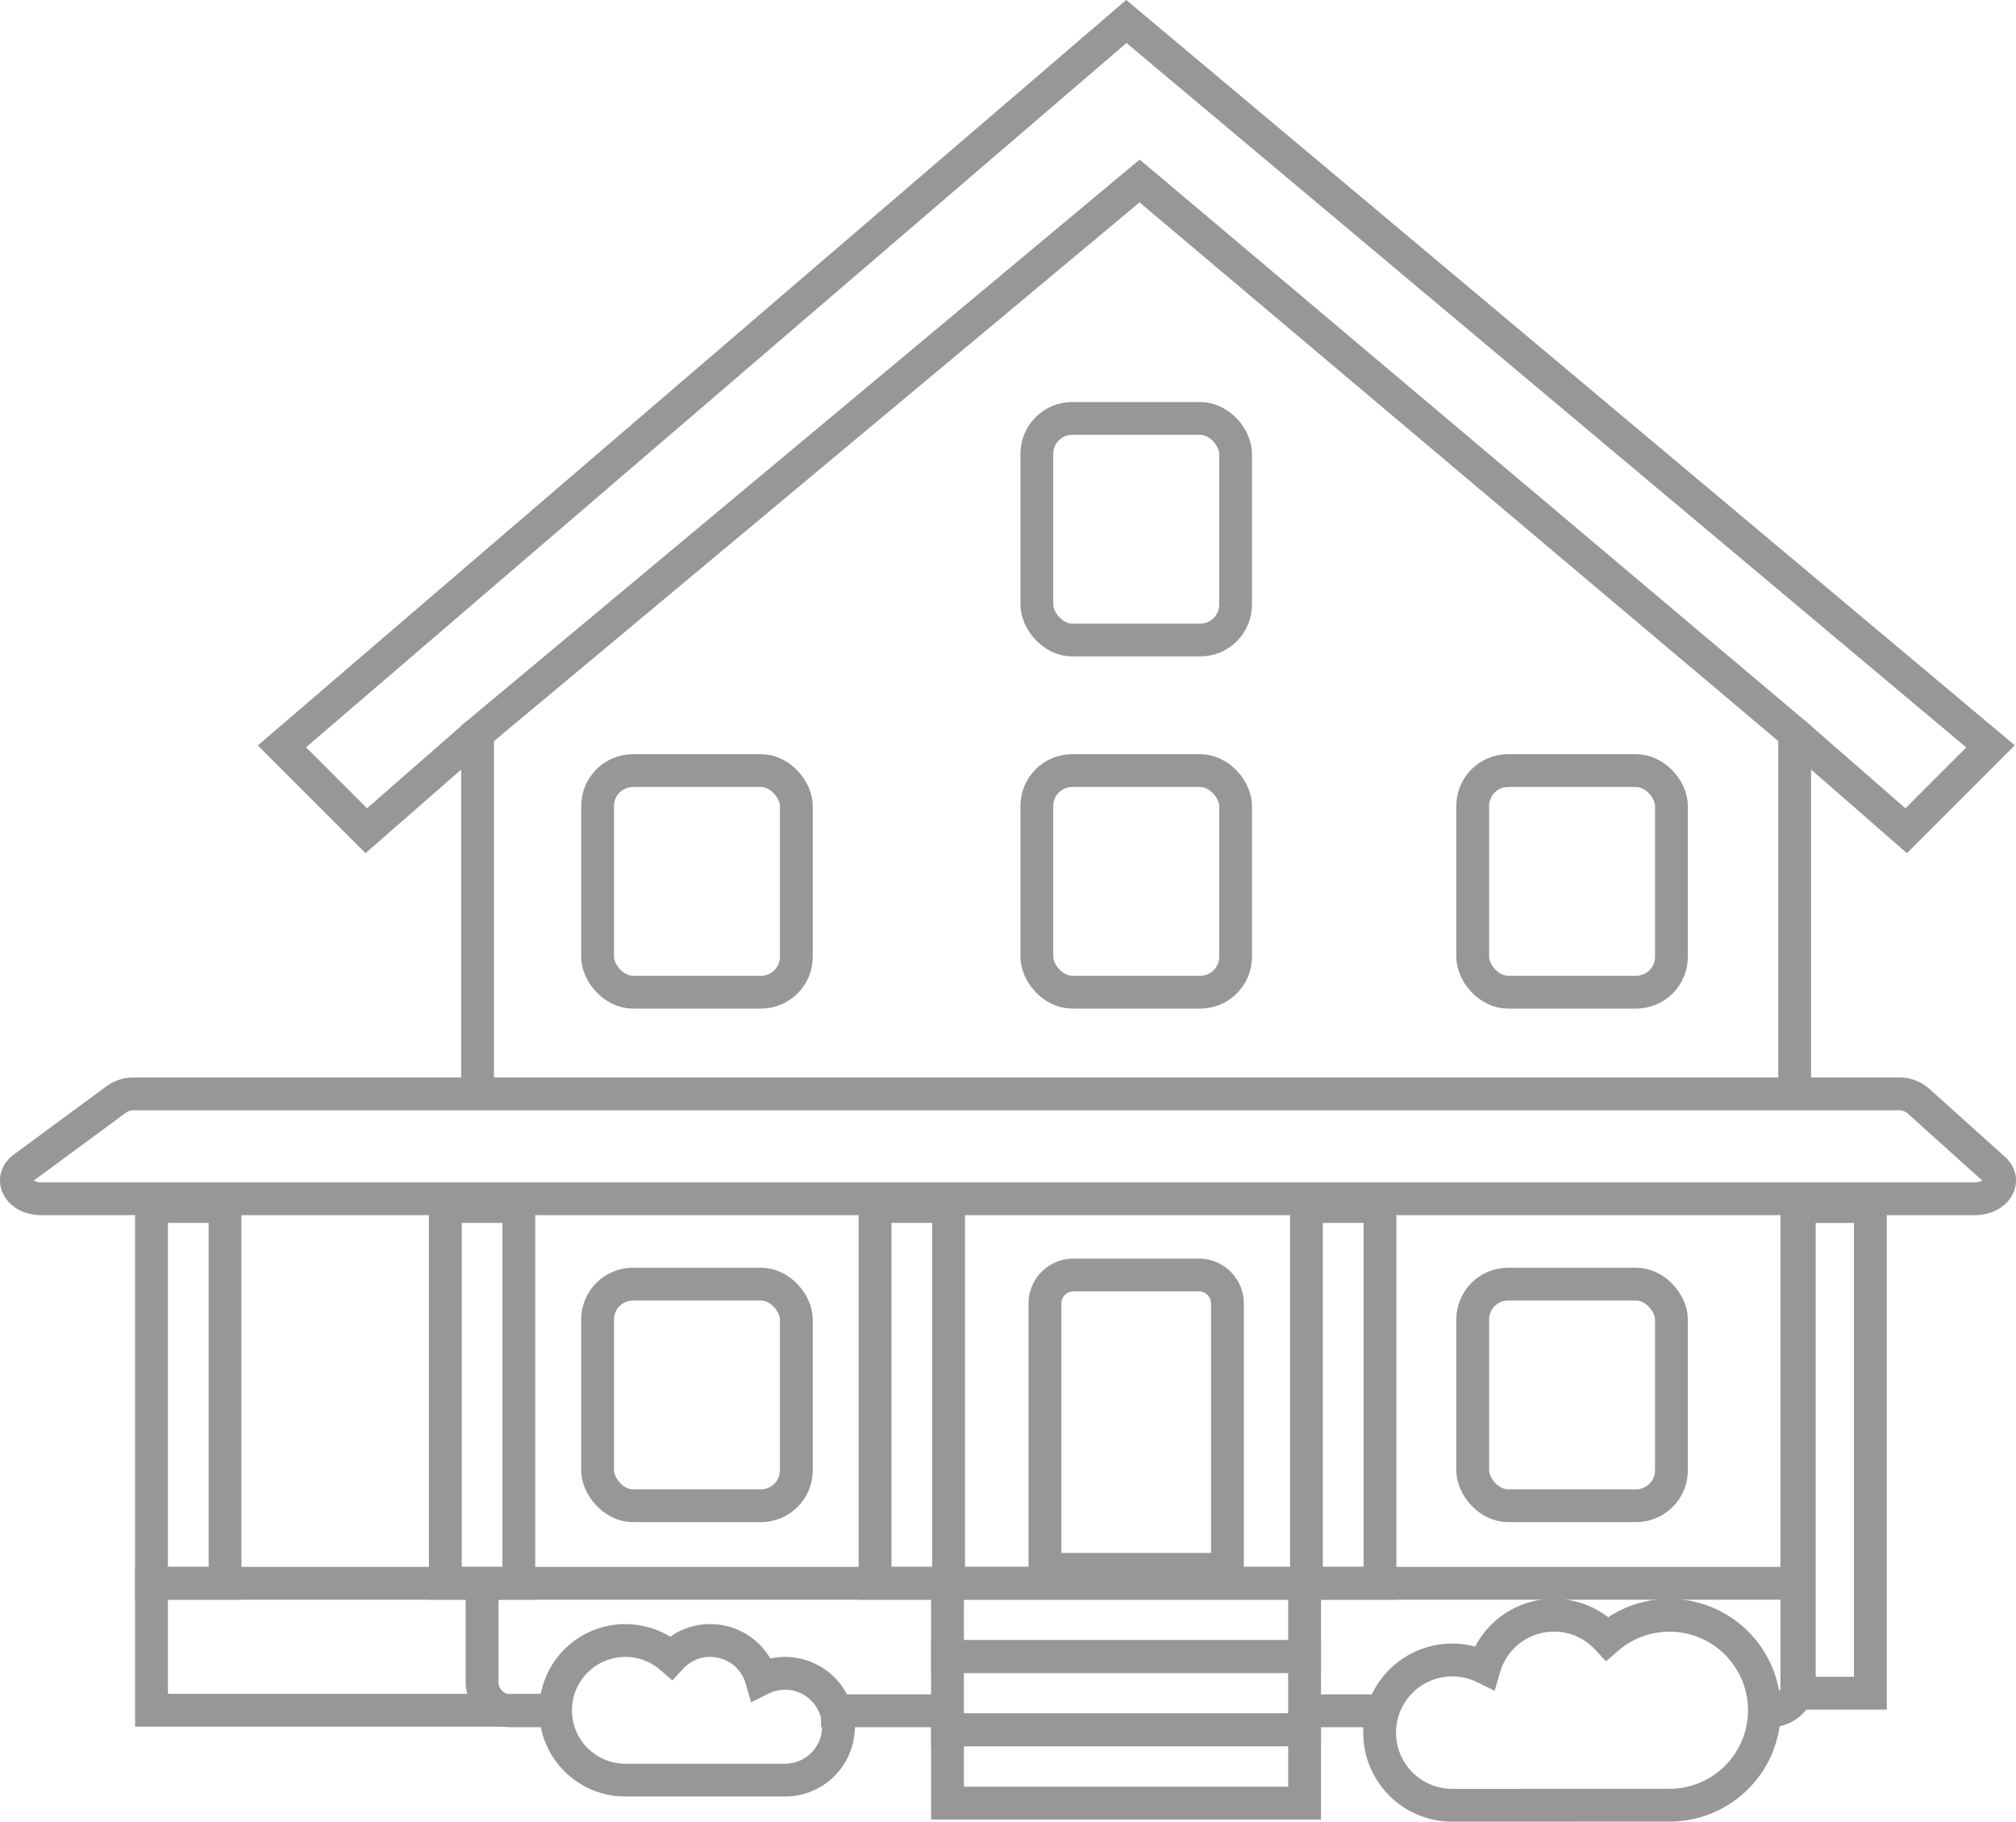 <svg xmlns="http://www.w3.org/2000/svg" xmlns:xlink="http://www.w3.org/1999/xlink" width="61.447" height="55.514" viewBox="0 0 61.447 55.514">
  <defs>
    <clipPath id="clip-path">
      <rect id="Rectangle_290" data-name="Rectangle 290" width="61.447" height="55.514" transform="translate(0 0)" fill="none"/>
    </clipPath>
  </defs>
  <g id="Group_65" data-name="Group 65" transform="translate(0 0)">
    <g id="Group_64" data-name="Group 64" clip-path="url(#clip-path)">
      <path id="Path_353" data-name="Path 353" d="M23.925,54.247a1.627,1.627,0,1,0-.718-3.085,1.624,1.624,0,0,0-2.752-.648,2.127,2.127,0,1,0-1.393,3.733Z" fill="none" stroke="#979797" stroke-miterlimit="10" stroke-width="1"/>
      <line id="Line_222" data-name="Line 222" x1="3.854" transform="translate(25.025 52.135)" fill="none" stroke="#979797" stroke-miterlimit="10" stroke-width="1"/>
      <line id="Line_223" data-name="Line 223" x1="1.927" transform="translate(39.977 52.135)" fill="none" stroke="#979797" stroke-miterlimit="10" stroke-width="1"/>
      <path id="Path_354" data-name="Path 354" d="M54.841,36.521V51.254a.88.88,0,0,1-.881.881" fill="none" stroke="#979797" stroke-miterlimit="10" stroke-width="1"/>
      <path id="Path_355" data-name="Path 355" d="M14.557,33.494V22.35L34.735,5.515,54.7,22.35V33.331" fill="none" stroke="#979797" stroke-miterlimit="10" stroke-width="1"/>
      <path id="Path_356" data-name="Path 356" d="M16.934,52.135h-1.36a.88.88,0,0,1-.881-.881v-3" fill="none" stroke="#979797" stroke-miterlimit="10" stroke-width="1"/>
      <rect id="Rectangle_276" data-name="Rectangle 276" width="6.057" height="6.753" rx="1.078" transform="translate(44.888 23.483)" fill="none" stroke="#979797" stroke-linecap="round" stroke-miterlimit="10" stroke-width="1"/>
      <rect id="Rectangle_277" data-name="Rectangle 277" width="6.057" height="6.753" rx="1.078" transform="translate(44.888 39.132)" fill="none" stroke="#979797" stroke-linecap="round" stroke-miterlimit="10" stroke-width="1"/>
      <rect id="Rectangle_278" data-name="Rectangle 278" width="6.057" height="6.753" rx="1.078" transform="translate(18.215 39.132)" fill="none" stroke="#979797" stroke-linecap="round" stroke-miterlimit="10" stroke-width="1"/>
      <rect id="Rectangle_279" data-name="Rectangle 279" width="6.057" height="6.753" rx="1.078" transform="translate(18.215 23.483)" fill="none" stroke="#979797" stroke-linecap="round" stroke-miterlimit="10" stroke-width="1"/>
      <rect id="Rectangle_280" data-name="Rectangle 280" width="6.057" height="6.753" rx="1.078" transform="translate(31.603 23.483)" fill="none" stroke="#979797" stroke-linecap="round" stroke-miterlimit="10" stroke-width="1"/>
      <rect id="Rectangle_281" data-name="Rectangle 281" width="6.057" height="6.753" rx="1.078" transform="translate(31.603 12.751)" fill="none" stroke="#979797" stroke-linecap="round" stroke-miterlimit="10" stroke-width="1"/>
      <path id="Path_357" data-name="Path 357" d="M44.266,55.014a2.214,2.214,0,1,1,.977-4.2,2.21,2.21,0,0,1,3.745-.882,2.894,2.894,0,1,1,1.9,5.08Z" fill="none" stroke="#979797" stroke-miterlimit="10" stroke-width="1"/>
      <rect id="Rectangle_282" data-name="Rectangle 282" width="2.241" height="11.482" transform="translate(13.573 36.767)" fill="none" stroke="#979797" stroke-miterlimit="10" stroke-width="1"/>
      <rect id="Rectangle_283" data-name="Rectangle 283" width="2.241" height="11.482" transform="translate(4.618 36.767)" fill="none" stroke="#979797" stroke-miterlimit="10" stroke-width="1"/>
      <rect id="Rectangle_284" data-name="Rectangle 284" width="2.241" height="11.482" transform="translate(26.672 36.767)" fill="none" stroke="#979797" stroke-miterlimit="10" stroke-width="1"/>
      <rect id="Rectangle_285" data-name="Rectangle 285" width="2.241" height="11.482" transform="translate(39.82 36.767)" fill="none" stroke="#979797" stroke-miterlimit="10" stroke-width="1"/>
      <rect id="Rectangle_286" data-name="Rectangle 286" width="2.241" height="14.831" transform="translate(54.767 36.768)" fill="none" stroke="#979797" stroke-miterlimit="10" stroke-width="1"/>
      <path id="Path_358" data-name="Path 358" d="M54.9,48.249H4.618v3.87H16.934" fill="none" stroke="#979797" stroke-miterlimit="10" stroke-width="1"/>
      <path id="Path_359" data-name="Path 359" d="M3.556,33.494.722,35.583c-.474.35-.138.948.533.948H60.192c.636,0,.986-.544.583-.907l-2.324-2.089a.876.876,0,0,0-.582-.2H4.089A.908.908,0,0,0,3.556,33.494Z" fill="none" stroke="#979797" stroke-miterlimit="10" stroke-width="1"/>
      <rect id="Rectangle_287" data-name="Rectangle 287" width="10.884" height="2.233" transform="translate(28.879 48.249)" fill="none" stroke="#979797" stroke-miterlimit="10" stroke-width="1"/>
      <rect id="Rectangle_288" data-name="Rectangle 288" width="10.884" height="2.233" transform="translate(28.879 50.482)" fill="none" stroke="#979797" stroke-miterlimit="10" stroke-width="1"/>
      <rect id="Rectangle_289" data-name="Rectangle 289" width="10.884" height="2.233" transform="translate(28.879 52.716)" fill="none" stroke="#979797" stroke-miterlimit="10" stroke-width="1"/>
      <path id="Path_360" data-name="Path 360" d="M37.412,47.824H31.849v-8.1a.87.87,0,0,1,.871-.87h3.821a.87.87,0,0,1,.871.87Z" fill="none" stroke="#979797" stroke-linecap="round" stroke-miterlimit="10" stroke-width="1"/>
      <path id="Path_361" data-name="Path 361" d="M54.7,22.349,58.1,25.316l2.571-2.571L34.331.655,8.593,22.745l2.571,2.571,3.394-2.967" fill="none" stroke="#979797" stroke-miterlimit="10" stroke-width="1"/>
    </g>
  </g>
</svg>
